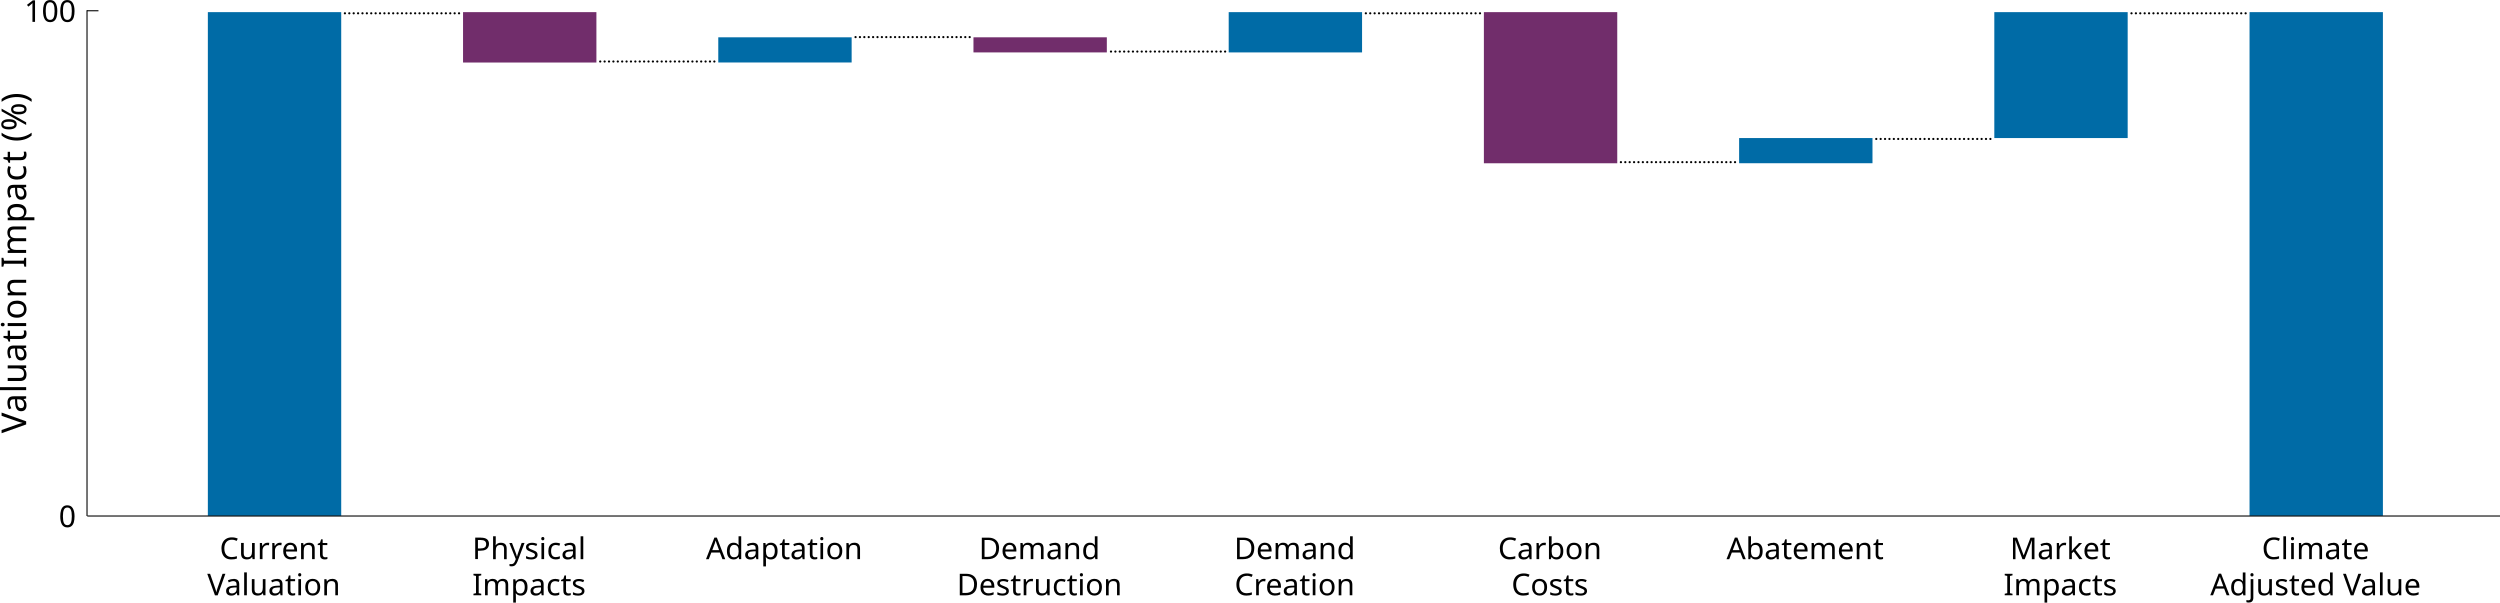 <?xml version="1.0" encoding="UTF-8"?>
<svg xmlns="http://www.w3.org/2000/svg" version="1.1" viewBox="0 0 580.94 140.02">
  <!-- Generator: Adobe Illustrator 29.5.1, SVG Export Plug-In . SVG Version: 2.1.0 Build 141)  -->
  <defs>
    <style>
      .st0, .st1, .st2 {
        fill: none;
      }

      .st3 {
        fill: #712d6b;
      }

      .st1 {
        stroke-width: .25px;
      }

      .st1, .st2 {
        stroke: #000;
        stroke-miterlimit: 10;
      }

      .st2 {
        stroke-dasharray: .02 1;
        stroke-linecap: round;
        stroke-width: .5px;
      }

      .st4 {
        fill: #006ba6;
      }
    </style>
  </defs>
  <g id="CHART_BOTTOM">
    <g>
      <g>
        <rect class="st0" x="107.6" y="14.53" width="30.99" height="105.35"/>
        <rect class="st0" x="166.91" y="14.53" width="30.99" height="105.35"/>
        <rect class="st0" x="226.21" y="12.18" width="30.99" height="107.69"/>
        <rect class="st0" x="285.52" y="12.18" width="30.99" height="107.69"/>
        <rect class="st0" x="344.82" y="37.94" width="30.99" height="81.94"/>
        <rect class="st0" x="404.13" y="37.94" width="30.99" height="81.94"/>
        <rect class="st0" x="463.43" y="32.08" width="30.99" height="87.79"/>
      </g>
      <g>
        <rect class="st4" x="48.3" y="2.82" width="30.99" height="117.06"/>
        <rect class="st4" x="166.91" y="8.67" width="30.99" height="5.85"/>
        <rect class="st4" x="285.52" y="2.82" width="30.99" height="9.36"/>
        <rect class="st4" x="404.13" y="32.08" width="30.99" height="5.85"/>
        <rect class="st4" x="463.43" y="2.82" width="30.99" height="29.26"/>
        <rect class="st4" x="522.74" y="2.82" width="30.99" height="117.06"/>
      </g>
      <g>
        <rect class="st3" x="107.6" y="2.82" width="30.99" height="11.71"/>
        <rect class="st3" x="226.21" y="8.67" width="30.99" height="3.51"/>
        <rect class="st3" x="344.82" y="2.82" width="30.99" height="35.12"/>
      </g>
    </g>
  </g>
  <g id="Text">
    <g>
      <path d="M.37,95.87l5.71,2.04v.72l-5.71,2.04v-.75l3.66-1.29c.23-.09.46-.16.66-.21s.4-.11.59-.15c-.19-.04-.38-.09-.59-.14s-.43-.13-.67-.22l-3.65-1.28v-.76Z"/>
      <path d="M1.72,93.63c0-.52.11-.91.34-1.16.23-.25.59-.38,1.1-.38h2.92v.51l-.61.14v.03c.23.19.41.38.52.59s.17.49.17.85c0,.39-.1.71-.31.97s-.53.38-.96.38-.76-.17-.99-.5c-.23-.34-.36-.85-.38-1.55l-.02-.73h-.26c-.36,0-.61.08-.74.23s-.21.37-.21.66c0,.22.03.44.1.64.07.2.14.39.23.57l-.53.22c-.1-.19-.19-.41-.26-.66s-.11-.52-.11-.8ZM3.98,92.79l.02.63c.02.53.11.9.26,1.11.15.21.36.31.63.31.24,0,.42-.07.53-.22.11-.15.17-.33.17-.56,0-.36-.1-.66-.3-.9-.2-.24-.51-.36-.92-.36h-.38Z"/>
      <path d="M6.08,89.96v.7H0v-.7h6.08Z"/>
      <path d="M1.79,84.91h4.29v.58l-.57.1v.03c.22.14.39.33.49.58.1.25.16.51.16.78,0,.52-.12.91-.37,1.17s-.64.39-1.19.39H1.79v-.71h2.76c.68,0,1.02-.32,1.02-.95,0-.47-.13-.8-.4-.99-.27-.18-.65-.28-1.15-.28H1.79v-.7Z"/>
      <path d="M1.72,81.83c0-.52.11-.91.34-1.16.23-.25.59-.38,1.1-.38h2.92v.51l-.61.14v.03c.23.19.41.38.52.59s.17.49.17.85c0,.39-.1.71-.31.97s-.53.38-.96.38-.76-.17-.99-.5c-.23-.34-.36-.85-.38-1.55l-.02-.73h-.26c-.36,0-.61.08-.74.23s-.21.37-.21.66c0,.22.03.44.1.64.07.2.14.39.23.57l-.53.22c-.1-.19-.19-.41-.26-.66s-.11-.52-.11-.8ZM3.98,80.99l.02.63c.02.53.11.9.26,1.11.15.21.36.31.63.31.24,0,.42-.07.53-.22.11-.15.17-.33.17-.56,0-.36-.1-.66-.3-.9-.2-.24-.51-.36-.92-.36h-.38Z"/>
      <path d="M5.58,77.39c0-.11,0-.22-.02-.33-.02-.11-.04-.2-.06-.27h.54c.04.07.07.18.09.32.02.14.04.27.04.4,0,.22-.04.43-.12.62-.08.19-.21.34-.4.46-.19.12-.46.18-.81.18h-2.5v.61h-.34l-.28-.62-.91-.28v-.42h.98v-1.24h.54v1.24h2.48c.26,0,.46-.06.58-.19s.19-.29.19-.48Z"/>
      <path d="M.18,75.41c0-.11.04-.2.11-.28.07-.08.19-.12.34-.12s.27.04.34.12c.07.08.11.18.11.28,0,.12-.04.22-.11.3-.07.08-.19.12-.34.12s-.27-.04-.34-.12c-.07-.08-.11-.18-.11-.3ZM1.79,75.07h4.29v.7H1.79v-.7Z"/>
      <path d="M3.93,69.86c.71,0,1.26.18,1.65.54.39.36.58.85.58,1.46,0,.38-.09.72-.26,1.01s-.43.53-.76.7c-.33.17-.74.26-1.21.26-.71,0-1.26-.18-1.64-.53-.38-.35-.58-.84-.58-1.46,0-.38.09-.73.26-1.02.17-.3.42-.53.75-.7.33-.17.73-.25,1.2-.25ZM3.93,73.1c.51,0,.91-.1,1.2-.3.3-.2.44-.52.44-.96s-.15-.75-.44-.95c-.3-.2-.7-.3-1.2-.3s-.9.1-1.19.3-.43.52-.43.96.14.75.43.95.69.3,1.19.3Z"/>
      <path d="M1.71,66.57c0-.51.13-.9.38-1.16.25-.26.65-.39,1.2-.39h2.79v.7h-2.74c-.69,0-1.03.32-1.03.96,0,.48.13.8.4.98.27.18.65.27,1.15.27h2.22v.7H1.79v-.57l.58-.1v-.04c-.22-.14-.39-.33-.5-.58-.11-.25-.16-.5-.16-.78Z"/>
      <path d="M6.08,59.9v2.06h-.42l-.15-.67H.94l-.16.67h-.42v-2.06h.42l.16.67h4.57l.15-.67h.42Z"/>
      <path d="M1.71,54.07c0-.49.13-.85.38-1.09.25-.24.65-.36,1.2-.36h2.79v.7h-2.76c-.68,0-1.02.29-1.02.87,0,.42.12.71.36.89.24.18.59.27,1.05.27h2.37v.7h-2.76c-.68,0-1.02.29-1.02.88,0,.43.13.73.4.9.27.17.65.25,1.15.25h2.22v.7H1.79v-.57l.58-.1v-.04c-.22-.13-.39-.31-.5-.54-.11-.23-.16-.47-.16-.72,0-.67.24-1.11.72-1.31v-.04c-.25-.14-.43-.34-.54-.58-.12-.25-.18-.51-.18-.79Z"/>
      <path d="M1.71,49.15c0-.53.18-.95.55-1.28.37-.32.92-.48,1.66-.48s1.29.16,1.66.48c.38.32.57.75.57,1.28,0,.33-.06.6-.18.82-.12.22-.27.39-.44.51v.05c.09,0,.21-.01.34-.03.14-.01.26-.02.36-.02h1.76v.7H1.79v-.58l.58-.1v-.03c-.19-.13-.34-.3-.47-.5s-.19-.48-.19-.83ZM2.3,49.28c0,.44.12.75.37.93.25.18.62.27,1.12.28h.14c.53,0,.93-.09,1.22-.26s.43-.49.43-.96c0-.26-.07-.47-.21-.64-.14-.17-.34-.3-.59-.38s-.54-.12-.86-.12c-.49,0-.88.09-1.18.28-.29.19-.44.48-.44.88Z"/>
      <path d="M1.72,44.49c0-.52.11-.91.34-1.16.23-.25.59-.38,1.1-.38h2.92v.51l-.61.14v.03c.23.19.41.38.52.59s.17.49.17.85c0,.39-.1.71-.31.97s-.53.38-.96.38-.76-.17-.99-.5c-.23-.34-.36-.85-.38-1.55l-.02-.73h-.26c-.36,0-.61.08-.74.23s-.21.37-.21.66c0,.22.03.44.1.64.07.2.14.39.23.57l-.53.22c-.1-.19-.19-.41-.26-.66s-.11-.52-.11-.8ZM3.98,43.65l.02.63c.02.53.11.9.26,1.11.15.21.36.31.63.31.24,0,.42-.07.53-.22.11-.15.17-.33.17-.56,0-.36-.1-.66-.3-.9-.2-.24-.51-.36-.92-.36h-.38Z"/>
      <path d="M6.16,39.77c0,.38-.08.72-.23,1.02-.16.29-.39.52-.72.69-.33.17-.74.25-1.25.25s-.96-.09-1.29-.26c-.33-.17-.57-.41-.73-.72s-.23-.65-.23-1.03c0-.21.02-.42.07-.63.05-.21.1-.37.16-.5l.58.22c-.05.13-.09.28-.14.45-.04.17-.06.33-.06.48,0,.84.54,1.26,1.62,1.26.52,0,.91-.1,1.19-.31.27-.21.41-.51.41-.92,0-.23-.02-.43-.07-.62-.05-.18-.11-.35-.18-.5h.62c.07.14.13.3.17.48s.06.38.06.63Z"/>
      <path d="M5.58,35.84c0-.11,0-.22-.02-.33-.02-.11-.04-.2-.06-.27h.54c.04.07.07.18.09.32.02.14.04.27.04.4,0,.22-.04.43-.12.62-.08.19-.21.34-.4.46-.19.12-.46.18-.81.18h-2.5v.61h-.34l-.28-.62-.91-.28v-.42h.98v-1.24h.54v1.24h2.48c.26,0,.46-.06.58-.19s.19-.29.19-.48Z"/>
      <path d="M3.89,32.66c-.65,0-1.28-.09-1.88-.28-.6-.19-1.15-.49-1.64-.89v-.66c.5.37,1.05.65,1.66.84s1.22.28,1.86.28,1.23-.09,1.82-.28,1.14-.47,1.64-.84v.66c-.47.41-1,.7-1.6.89s-1.21.28-1.86.28Z"/>
      <path d="M.29,28.9c0-.39.16-.69.47-.89.31-.21.75-.31,1.32-.31s1.01.1,1.32.29c.32.19.48.5.48.91,0,.38-.16.67-.48.87-.32.2-.76.3-1.32.3s-1-.09-1.32-.28c-.31-.19-.47-.48-.47-.89ZM.37,25.25l5.71,3.17v.62L.37,25.86v-.62ZM.78,28.9c0,.2.11.35.32.44.22.09.54.14.96.14s.75-.05.97-.14c.22-.09.33-.24.33-.44,0-.41-.43-.62-1.3-.62s-1.29.21-1.29.62ZM2.58,25.41c0-.39.16-.69.47-.89.31-.21.75-.31,1.32-.31s1.01.1,1.32.29.48.5.48.91c0,.38-.16.67-.48.87s-.76.3-1.32.3-1-.09-1.32-.28c-.31-.19-.47-.48-.47-.89ZM3.08,25.41c0,.2.11.35.32.44s.53.14.96.14.76-.05.97-.14.32-.24.32-.44c0-.41-.43-.62-1.3-.62s-1.28.21-1.28.62Z"/>
      <path d="M3.89,21.84c.65,0,1.26.09,1.86.28s1.13.49,1.6.89v.66c-.5-.37-1.05-.65-1.64-.84s-1.2-.28-1.82-.28-1.25.09-1.86.28-1.15.47-1.66.84v-.66c.49-.41,1.03-.7,1.64-.89.61-.19,1.23-.28,1.88-.28Z"/>
    </g>
    <g>
      <g>
        <path d="M17.32,119.98c0,.54-.06,1-.17,1.39-.11.38-.29.68-.54.88-.25.21-.57.31-.96.31-.56,0-.98-.23-1.25-.68-.27-.46-.4-1.09-.4-1.89,0-.54.06-1,.17-1.39.11-.38.29-.68.53-.88.24-.2.56-.3.96-.3.56,0,.98.23,1.25.68s.41,1.08.41,1.89ZM14.62,119.98c0,.69.08,1.2.23,1.54.16.34.42.51.8.51s.64-.17.8-.51.24-.85.24-1.54-.08-1.19-.24-1.53c-.16-.34-.43-.51-.8-.51s-.65.17-.8.51c-.16.34-.23.85-.23,1.53Z"/>
        <g>
          <path d="M8.14,5.08h-.6V1.58c0-.2,0-.36,0-.48,0-.12.01-.25.02-.38-.07.07-.14.14-.21.19-.06.05-.14.12-.23.2l-.53.43-.32-.41L7.63.08h.51v5Z"/>
          <path d="M13.32,2.57c0,.54-.06,1-.17,1.39-.11.38-.29.68-.54.88-.25.21-.57.31-.96.31-.56,0-.98-.23-1.25-.68-.27-.46-.4-1.09-.4-1.89,0-.54.06-1,.17-1.39.11-.38.29-.68.53-.88.24-.2.56-.3.96-.3.56,0,.98.23,1.25.68s.41,1.08.41,1.89ZM10.62,2.57c0,.69.08,1.2.23,1.54.16.34.42.51.8.51s.64-.17.8-.51.24-.85.24-1.54-.08-1.19-.24-1.53c-.16-.34-.43-.51-.8-.51s-.65.17-.8.51c-.16.34-.23.85-.23,1.53Z"/>
          <path d="M17.32,2.57c0,.54-.06,1-.17,1.39-.11.38-.29.68-.54.88-.25.21-.57.31-.96.31-.56,0-.98-.23-1.25-.68-.27-.46-.4-1.09-.4-1.89,0-.54.06-1,.17-1.39.11-.38.29-.68.53-.88.24-.2.56-.3.96-.3.56,0,.98.23,1.25.68s.41,1.08.41,1.89ZM14.62,2.57c0,.69.08,1.2.23,1.54.16.34.42.51.8.51s.64-.17.8-.51.24-.85.24-1.54-.08-1.19-.24-1.53c-.16-.34-.43-.51-.8-.51s-.65.17-.8.51c-.16.34-.23.85-.23,1.53Z"/>
        </g>
      </g>
      <line class="st1" x1="20.22" y1="2.5" x2="22.88" y2="2.5"/>
    </g>
    <line class="st1" x1="20.22" y1="119.91" x2="20.22" y2="2.37"/>
    <line class="st1" x1="20.28" y1="119.91" x2="580.94" y2="119.91"/>
    <g>
      <g>
        <path d="M528.41,125.42c-.54,0-.96.18-1.27.54-.31.36-.46.85-.46,1.48s.14,1.11.43,1.47c.29.36.72.54,1.29.54.21,0,.42-.02.62-.06.2-.04.39-.08.58-.14v.55c-.19.07-.38.12-.58.15-.2.03-.44.05-.71.05-.51,0-.93-.1-1.27-.31s-.6-.51-.77-.9c-.17-.39-.26-.84-.26-1.36s.09-.95.28-1.33c.18-.38.46-.69.82-.9.36-.22.8-.33,1.31-.33s.99.1,1.38.29l-.25.53c-.15-.07-.33-.13-.51-.19-.19-.06-.4-.08-.62-.08Z"/>
        <path d="M531.22,129.94h-.62v-5.32h.62v5.32Z"/>
        <path d="M532.73,124.78c.09,0,.18.03.25.09.07.06.11.16.11.3s-.04.23-.11.3c-.07.06-.16.09-.25.09-.1,0-.19-.03-.26-.09-.07-.06-.11-.16-.11-.3s.04-.23.11-.3c.07-.06.16-.09.26-.09ZM533.03,126.18v3.75h-.62v-3.75h.62Z"/>
        <path d="M538.33,126.11c.42,0,.74.11.95.33s.31.57.31,1.05v2.44h-.61v-2.42c0-.59-.25-.89-.76-.89-.36,0-.62.11-.78.32s-.23.52-.23.92v2.07h-.61v-2.42c0-.59-.26-.89-.77-.89-.38,0-.64.12-.78.35s-.22.57-.22,1.01v1.95h-.62v-3.75h.5l.09.51h.04c.12-.2.27-.34.47-.44s.41-.14.63-.14c.59,0,.97.21,1.15.63h.04c.13-.21.3-.37.51-.48.21-.1.45-.15.69-.15Z"/>
        <path d="M542.18,126.12c.46,0,.8.1,1.02.3.22.2.33.52.33.96v2.56h-.45l-.12-.53h-.03c-.16.21-.34.36-.52.46s-.43.15-.74.15c-.34,0-.62-.09-.85-.27-.22-.18-.34-.46-.34-.84s.15-.66.44-.87c.29-.2.75-.31,1.36-.33l.64-.02v-.22c0-.31-.07-.53-.2-.65-.13-.12-.33-.18-.57-.18-.2,0-.38.03-.56.09s-.34.12-.5.2l-.19-.46c.16-.09.36-.17.58-.23.22-.06.46-.09.7-.09ZM542.92,128.1l-.55.02c-.47.02-.79.09-.97.22-.18.13-.27.31-.27.55,0,.21.06.36.19.46.13.1.29.15.49.15.31,0,.58-.09.79-.26.21-.17.32-.44.32-.81v-.34Z"/>
        <path d="M545.94,129.5c.09,0,.19,0,.29-.02.1-.01.18-.03.24-.06v.47c-.07.03-.16.06-.28.08-.12.02-.24.03-.35.03-.2,0-.38-.03-.54-.1-.17-.07-.3-.18-.4-.35-.1-.17-.15-.4-.15-.71v-2.18h-.53v-.29l.54-.25.25-.8h.36v.86h1.08v.48h-1.08v2.17c0,.23.05.4.17.51.11.11.25.16.42.16Z"/>
        <path d="M548.67,126.11c.32,0,.59.07.83.21s.41.34.54.59c.12.25.19.55.19.89v.37h-2.57c0,.42.12.75.33.97.21.22.5.33.87.33.24,0,.45-.02.63-.07.18-.04.37-.11.57-.19v.54c-.19.08-.38.15-.57.19-.19.04-.41.06-.67.06-.36,0-.67-.07-.95-.22s-.48-.36-.63-.64c-.15-.29-.23-.64-.23-1.06s.07-.76.21-1.06.33-.52.58-.68c.25-.16.54-.24.87-.24ZM548.66,126.62c-.29,0-.53.09-.7.28-.17.19-.27.45-.3.79h1.91c0-.32-.08-.58-.22-.77s-.37-.3-.69-.3Z"/>
        <path d="M517.43,138.33l-.6-1.55h-1.98l-.6,1.55h-.64l1.95-5.02h.57l1.95,5.02h-.65ZM516.64,136.23l-.56-1.51s-.04-.1-.07-.2c-.03-.1-.06-.2-.09-.3-.03-.11-.06-.19-.07-.24-.04.15-.08.29-.12.42s-.07.25-.1.33l-.57,1.51h1.58Z"/>
        <path d="M520.01,138.41c-.47,0-.84-.16-1.12-.49-.28-.32-.42-.81-.42-1.45s.14-1.13.42-1.46.66-.49,1.12-.49c.29,0,.53.05.71.16.18.11.33.24.45.39h.04c0-.06-.02-.15-.03-.27,0-.12-.01-.21-.01-.28v-1.5h.62v5.32h-.5l-.09-.5h-.03c-.11.16-.26.29-.45.41-.19.11-.43.17-.72.17ZM520.11,137.89c.4,0,.67-.11.84-.33.16-.22.24-.54.24-.98v-.11c0-.47-.08-.83-.23-1.08-.15-.25-.44-.37-.85-.37-.33,0-.58.13-.75.4s-.25.62-.25,1.06.08.8.25,1.04.42.37.75.37Z"/>
        <path d="M522.55,140.02c-.12,0-.23,0-.32-.03-.09-.02-.16-.04-.22-.06v-.5c.07.02.14.04.22.05s.16.02.25.02c.15,0,.27-.04.37-.12.1-.08.15-.24.15-.47v-4.33h.62v4.31c0,.35-.08.62-.25.82s-.44.3-.8.3ZM522.94,133.57c0-.14.04-.23.11-.3.07-.06.16-.09.26-.09.09,0,.18.03.25.09.07.06.11.16.11.3s-.04.23-.11.3c-.07.06-.16.09-.25.09-.1,0-.19-.03-.26-.09-.07-.06-.11-.16-.11-.3Z"/>
        <path d="M527.93,134.58v3.75h-.5l-.09-.5h-.03c-.12.2-.29.34-.5.43-.21.09-.44.14-.69.14-.45,0-.79-.11-1.02-.33-.23-.22-.34-.56-.34-1.04v-2.46h.62v2.42c0,.6.28.9.83.9.42,0,.7-.12.86-.35.16-.23.24-.57.24-1.01v-1.95h.62Z"/>
        <path d="M531.56,137.3c0,.36-.14.64-.41.83s-.63.28-1.09.28c-.26,0-.49-.02-.68-.06-.19-.04-.36-.1-.5-.17v-.56c.15.07.33.14.54.21.21.06.43.09.65.09.31,0,.54-.05.68-.15.14-.1.21-.23.21-.4,0-.09-.03-.18-.08-.25-.05-.08-.14-.15-.28-.22-.13-.07-.32-.16-.57-.25-.24-.09-.45-.19-.62-.28-.17-.09-.31-.21-.4-.34-.09-.13-.14-.3-.14-.5,0-.32.13-.56.39-.73.26-.17.6-.26,1.02-.26.23,0,.44.02.64.07s.38.11.56.18l-.21.49c-.16-.07-.32-.12-.5-.17-.17-.05-.35-.07-.53-.07-.25,0-.44.04-.58.12-.13.08-.2.19-.2.33,0,.11.03.2.09.27s.16.14.3.21c.14.07.33.15.57.24s.44.18.61.27c.17.09.3.21.39.34.09.13.13.3.13.5Z"/>
        <path d="M533.72,137.9c.09,0,.19,0,.29-.02.1-.01.18-.03.24-.06v.47c-.07.03-.16.06-.28.08-.12.02-.24.03-.35.03-.2,0-.38-.03-.54-.1-.17-.07-.3-.19-.4-.35s-.15-.4-.15-.71v-2.18h-.53v-.29l.54-.25.25-.8h.36v.86h1.08v.48h-1.08v2.17c0,.23.05.4.17.51.11.11.25.17.42.17Z"/>
        <path d="M536.45,134.51c.32,0,.59.07.83.21.23.14.41.34.54.59.12.25.19.55.19.89v.37h-2.57c0,.42.12.75.33.97.21.22.5.33.87.33.24,0,.45-.02.63-.07.18-.04.37-.11.57-.19v.54c-.19.08-.38.15-.57.19-.19.04-.41.06-.67.06-.36,0-.67-.07-.95-.22s-.48-.36-.63-.64c-.15-.28-.23-.64-.23-1.06s.07-.76.21-1.06c.14-.29.33-.52.58-.68.25-.16.54-.24.87-.24ZM536.44,135.02c-.29,0-.53.09-.7.28-.17.19-.27.45-.3.79h1.91c0-.32-.08-.58-.22-.77s-.37-.3-.69-.3Z"/>
        <path d="M540.28,138.41c-.47,0-.84-.16-1.12-.49-.28-.32-.42-.81-.42-1.45s.14-1.13.42-1.46.66-.49,1.12-.49c.29,0,.53.05.71.16.18.11.33.24.45.39h.04c0-.06-.02-.15-.03-.27,0-.12-.01-.21-.01-.28v-1.5h.62v5.32h-.5l-.09-.5h-.03c-.11.16-.26.29-.45.41-.19.11-.43.17-.72.17ZM540.37,137.89c.4,0,.67-.11.84-.33.16-.22.24-.54.24-.98v-.11c0-.47-.08-.83-.23-1.08-.15-.25-.44-.37-.85-.37-.33,0-.58.13-.75.4s-.25.62-.25,1.06.08.8.25,1.04.42.37.75.37Z"/>
        <path d="M548.68,133.34l-1.79,5h-.63l-1.79-5h.66l1.13,3.21c.07.21.14.4.19.58s.09.35.13.51c.03-.16.08-.34.13-.52.05-.18.11-.38.19-.59l1.12-3.19h.67Z"/>
        <path d="M550.55,134.52c.46,0,.8.1,1.02.3.22.2.33.52.33.96v2.55h-.45l-.12-.53h-.03c-.16.21-.34.36-.52.46-.18.1-.43.15-.74.15-.34,0-.62-.09-.85-.27-.22-.18-.34-.46-.34-.84s.15-.66.44-.86.75-.31,1.36-.33l.64-.02v-.22c0-.31-.07-.53-.2-.65-.13-.12-.33-.18-.57-.18-.2,0-.38.03-.56.09-.18.06-.34.12-.5.2l-.19-.46c.16-.09.36-.16.58-.23.22-.06.46-.09.7-.09ZM551.29,136.5l-.55.02c-.47.02-.79.09-.97.22s-.27.32-.27.55c0,.21.06.36.19.46.13.1.29.15.49.15.31,0,.58-.09.79-.26.21-.17.32-.44.32-.81v-.34Z"/>
        <path d="M553.67,138.33h-.62v-5.32h.62v5.32Z"/>
        <path d="M558,134.58v3.75h-.5l-.09-.5h-.03c-.12.2-.29.34-.5.43-.21.09-.44.14-.69.14-.45,0-.79-.11-1.02-.33-.23-.22-.34-.56-.34-1.04v-2.46h.62v2.42c0,.6.28.9.83.9.42,0,.7-.12.86-.35.16-.23.24-.57.24-1.01v-1.95h.62Z"/>
        <path d="M560.64,134.51c.32,0,.59.07.83.21.23.14.41.34.54.59.12.25.19.55.19.89v.37h-2.57c0,.42.12.75.33.97.21.22.5.33.87.33.24,0,.45-.02.63-.07.18-.04.37-.11.57-.19v.54c-.19.08-.38.15-.57.19-.19.04-.41.06-.67.06-.36,0-.67-.07-.95-.22s-.48-.36-.63-.64c-.15-.28-.23-.64-.23-1.06s.07-.76.21-1.06c.14-.29.33-.52.58-.68.25-.16.54-.24.87-.24ZM560.63,135.02c-.29,0-.53.09-.7.28-.17.19-.27.45-.3.79h1.91c0-.32-.08-.58-.22-.77s-.37-.3-.69-.3Z"/>
      </g>
      <g>
        <path d="M469.97,129.94l-1.64-4.38h-.03c.01.14.03.34.04.58,0,.25.01.5.01.77v3.03h-.58v-5h.93l1.54,4.09h.03l1.57-4.09h.92v5h-.62v-3.07c0-.24,0-.48.02-.72.01-.24.02-.43.03-.58h-.03l-1.67,4.38h-.52Z"/>
        <path d="M475.45,126.12c.46,0,.8.1,1.02.3.22.2.33.52.33.96v2.56h-.45l-.12-.53h-.03c-.16.21-.34.36-.52.46s-.43.15-.74.15c-.34,0-.62-.09-.85-.27-.22-.18-.34-.46-.34-.84s.15-.66.44-.87c.29-.2.75-.31,1.36-.33l.64-.02v-.22c0-.31-.07-.53-.2-.65-.13-.12-.33-.18-.57-.18-.2,0-.38.03-.56.09s-.34.12-.5.2l-.19-.46c.16-.09.36-.17.58-.23.22-.06.46-.09.7-.09ZM476.18,128.1l-.55.02c-.47.02-.79.09-.97.22-.18.13-.27.31-.27.55,0,.21.06.36.19.46.13.1.29.15.49.15.31,0,.58-.09.79-.26.21-.17.32-.44.32-.81v-.34Z"/>
        <path d="M479.7,126.11c.07,0,.14,0,.22.01.08,0,.15.02.22.03l-.08.57c-.06-.01-.13-.03-.2-.04-.07,0-.14-.01-.2-.01-.19,0-.37.05-.54.16-.17.1-.3.25-.4.44-.1.19-.15.41-.15.66v2h-.62v-3.75h.5l.07.69h.03c.12-.21.27-.38.46-.53.19-.15.42-.22.68-.22Z"/>
        <path d="M481.45,124.62v2.78c0,.07,0,.17-.01.29s-.01.23-.02.31h.03s.07-.09.13-.16c.06-.07.11-.14.17-.21.06-.07.11-.13.15-.18l1.2-1.27h.72l-1.52,1.6,1.62,2.15h-.74l-1.3-1.75-.43.37v1.38h-.61v-5.32h.61Z"/>
        <path d="M486.03,126.11c.32,0,.59.07.83.21s.41.34.54.59c.12.25.19.55.19.89v.37h-2.57c0,.42.12.75.33.97.21.22.5.33.87.33.24,0,.45-.02.63-.07.18-.04.37-.11.57-.19v.54c-.19.08-.38.15-.57.19-.19.04-.41.06-.67.06-.36,0-.67-.07-.95-.22s-.48-.36-.63-.64c-.15-.29-.23-.64-.23-1.06s.07-.76.21-1.06.33-.52.58-.68c.25-.16.54-.24.87-.24ZM486.03,126.62c-.29,0-.53.09-.7.28-.17.19-.27.45-.3.79h1.91c0-.32-.08-.58-.22-.77s-.37-.3-.69-.3Z"/>
        <path d="M489.78,129.5c.09,0,.19,0,.29-.02.1-.01.18-.03.24-.06v.47c-.07.03-.16.06-.28.08-.12.02-.24.03-.35.03-.2,0-.38-.03-.54-.1-.17-.07-.3-.18-.4-.35-.1-.17-.15-.4-.15-.71v-2.18h-.53v-.29l.54-.25.25-.8h.36v.86h1.08v.48h-1.08v2.17c0,.23.05.4.17.51.11.11.25.16.42.16Z"/>
        <path d="M467.66,138.33h-1.81v-.36l.59-.13v-4l-.59-.14v-.36h1.81v.36l-.59.14v4l.59.13v.36Z"/>
        <path d="M472.66,134.51c.42,0,.74.11.95.33.21.22.31.57.31,1.05v2.44h-.61v-2.42c0-.59-.25-.89-.76-.89-.36,0-.62.1-.78.32-.16.21-.23.52-.23.92v2.07h-.61v-2.42c0-.59-.26-.89-.77-.89-.38,0-.64.12-.78.35s-.22.57-.22,1.01v1.95h-.62v-3.75h.5l.09.51h.04c.12-.2.27-.34.47-.44.2-.09.41-.14.63-.14.59,0,.97.21,1.15.63h.04c.13-.21.3-.37.51-.48.21-.1.45-.15.69-.15Z"/>
        <path d="M476.88,134.51c.46,0,.83.16,1.12.48s.42.81.42,1.46-.14,1.12-.42,1.46-.66.5-1.12.5c-.29,0-.53-.05-.72-.16-.19-.11-.34-.24-.44-.38h-.04c0,.08.01.18.02.3s.02.23.02.32v1.54h-.62v-5.43h.5l.08.51h.03c.11-.16.26-.3.44-.41.18-.11.42-.17.73-.17ZM476.76,135.03c-.38,0-.65.11-.81.32-.16.21-.24.54-.25.98v.12c0,.46.08.82.23,1.07.15.25.43.38.84.38.22,0,.41-.06.56-.19.15-.12.26-.29.33-.51s.11-.47.11-.75c0-.43-.08-.77-.25-1.03-.17-.26-.42-.38-.77-.38Z"/>
        <path d="M480.82,134.52c.46,0,.8.1,1.02.3.22.2.33.52.33.96v2.55h-.45l-.12-.53h-.03c-.16.21-.34.36-.52.46-.18.1-.43.15-.74.15-.34,0-.62-.09-.85-.27-.22-.18-.34-.46-.34-.84s.15-.66.44-.86.75-.31,1.36-.33l.64-.02v-.22c0-.31-.07-.53-.2-.65-.13-.12-.33-.18-.57-.18-.2,0-.38.03-.56.09-.18.06-.34.12-.5.2l-.19-.46c.16-.09.36-.16.58-.23.22-.06.46-.09.7-.09ZM481.55,136.5l-.55.02c-.47.02-.79.09-.97.22s-.27.32-.27.55c0,.21.06.36.19.46.13.1.29.15.49.15.31,0,.58-.09.79-.26.21-.17.32-.44.32-.81v-.34Z"/>
        <path d="M484.83,138.41c-.34,0-.63-.07-.89-.2-.26-.13-.46-.35-.61-.63-.15-.28-.22-.65-.22-1.09s.08-.84.23-1.13c.15-.29.36-.5.63-.64.27-.13.57-.2.9-.2.19,0,.37.02.55.06.18.04.33.09.44.14l-.19.51c-.11-.04-.24-.08-.39-.12s-.29-.06-.42-.06c-.74,0-1.11.47-1.11,1.42,0,.45.09.8.27,1.04s.45.36.8.36c.2,0,.38-.02.54-.06.16-.04.3-.09.43-.15v.55c-.13.07-.27.12-.42.15s-.33.05-.55.05Z"/>
        <path d="M487.94,137.9c.09,0,.19,0,.29-.02.1-.01.18-.03.24-.06v.47c-.07.03-.16.06-.28.08-.12.02-.24.03-.35.03-.2,0-.38-.03-.54-.1-.17-.07-.3-.19-.4-.35s-.15-.4-.15-.71v-2.18h-.53v-.29l.54-.25.25-.8h.36v.86h1.08v.48h-1.08v2.17c0,.23.05.4.17.51.11.11.25.17.42.17Z"/>
        <path d="M491.65,137.3c0,.36-.14.64-.41.83s-.63.28-1.09.28c-.26,0-.49-.02-.68-.06-.19-.04-.36-.1-.5-.17v-.56c.15.07.33.14.54.21.21.06.43.09.65.09.31,0,.54-.05.68-.15.14-.1.21-.23.21-.4,0-.09-.03-.18-.08-.25-.05-.08-.14-.15-.28-.22-.13-.07-.32-.16-.57-.25-.24-.09-.45-.19-.62-.28-.17-.09-.31-.21-.4-.34-.09-.13-.14-.3-.14-.5,0-.32.13-.56.39-.73.26-.17.6-.26,1.02-.26.23,0,.44.02.64.07s.38.11.56.18l-.21.49c-.16-.07-.32-.12-.5-.17-.17-.05-.35-.07-.53-.07-.25,0-.44.04-.58.12-.13.08-.2.19-.2.33,0,.11.03.2.09.27s.16.14.3.21c.14.07.33.15.57.24s.44.18.61.27c.17.09.3.21.39.34.09.13.13.3.13.5Z"/>
      </g>
      <g>
        <path d="M405.02,129.94l-.6-1.55h-1.98l-.6,1.55h-.64l1.95-5.02h.57l1.95,5.02h-.65ZM404.23,127.83l-.56-1.51s-.04-.11-.07-.2c-.03-.1-.06-.2-.09-.3-.03-.1-.06-.19-.07-.24-.04.14-.08.29-.12.42s-.07.25-.1.33l-.57,1.51h1.58Z"/>
        <path d="M406.89,124.62v1.29c0,.16,0,.31-.01.44s-.01.25-.02.33h.04c.11-.16.25-.29.44-.4.19-.11.43-.16.72-.16.47,0,.84.16,1.12.49.28.33.42.81.42,1.45s-.14,1.13-.43,1.46c-.29.33-.66.49-1.12.49-.29,0-.53-.05-.72-.16-.19-.11-.33-.24-.44-.39h-.05l-.13.48h-.44v-5.32h.62ZM407.94,126.63c-.4,0-.68.12-.83.34s-.23.58-.23,1.06v.03c0,.46.08.82.23,1.06s.43.37.84.37c.34,0,.59-.12.75-.37.17-.25.25-.6.25-1.07,0-.95-.34-1.42-1.02-1.42Z"/>
        <path d="M412,126.12c.46,0,.8.1,1.02.3.22.2.33.52.33.96v2.56h-.45l-.12-.53h-.03c-.16.21-.34.36-.52.46s-.43.15-.74.15c-.34,0-.62-.09-.85-.27-.22-.18-.34-.46-.34-.84s.15-.66.44-.87c.29-.2.75-.31,1.36-.33l.64-.02v-.22c0-.31-.07-.53-.2-.65-.13-.12-.33-.18-.57-.18-.2,0-.38.03-.56.09s-.34.12-.5.2l-.19-.46c.16-.09.36-.17.58-.23.22-.06.46-.09.7-.09ZM412.73,128.1l-.55.02c-.47.02-.79.09-.97.22-.18.13-.27.31-.27.55,0,.21.06.36.19.46.13.1.29.15.49.15.31,0,.58-.09.79-.26.21-.17.32-.44.32-.81v-.34Z"/>
        <path d="M415.76,129.5c.09,0,.19,0,.29-.02.1-.01.18-.03.24-.06v.47c-.07.03-.16.06-.28.08-.12.02-.24.03-.35.03-.2,0-.38-.03-.54-.1-.17-.07-.3-.18-.4-.35-.1-.17-.15-.4-.15-.71v-2.18h-.53v-.29l.54-.25.25-.8h.36v.86h1.08v.48h-1.08v2.17c0,.23.05.4.17.51.11.11.25.16.42.16Z"/>
        <path d="M418.48,126.11c.32,0,.59.07.83.21s.41.34.54.59c.12.25.19.55.19.89v.37h-2.57c0,.42.12.75.33.97.21.22.5.33.87.33.24,0,.45-.02.63-.07.18-.04.37-.11.57-.19v.54c-.19.08-.38.15-.57.19-.19.04-.41.06-.67.06-.36,0-.67-.07-.95-.22s-.48-.36-.63-.64c-.15-.29-.23-.64-.23-1.06s.07-.76.21-1.06.33-.52.58-.68c.25-.16.54-.24.87-.24ZM418.47,126.62c-.29,0-.53.09-.7.28-.17.19-.27.45-.3.79h1.91c0-.32-.08-.58-.22-.77s-.37-.3-.69-.3Z"/>
        <path d="M425.09,126.11c.42,0,.74.11.95.33s.31.57.31,1.05v2.44h-.61v-2.42c0-.59-.25-.89-.76-.89-.36,0-.62.11-.78.32s-.23.52-.23.92v2.07h-.61v-2.42c0-.59-.26-.89-.77-.89-.38,0-.64.12-.78.35s-.22.57-.22,1.01v1.95h-.62v-3.75h.5l.09.51h.04c.12-.2.27-.34.47-.44s.41-.14.63-.14c.59,0,.97.21,1.15.63h.04c.13-.21.3-.37.51-.48.21-.1.45-.15.69-.15Z"/>
        <path d="M428.97,126.11c.32,0,.59.07.83.21s.41.34.54.59c.12.25.19.55.19.89v.37h-2.57c0,.42.12.75.33.97.21.22.5.33.87.33.24,0,.45-.02.63-.07.18-.04.37-.11.57-.19v.54c-.19.08-.38.15-.57.19-.19.04-.41.06-.67.06-.36,0-.67-.07-.95-.22s-.48-.36-.63-.64c-.15-.29-.23-.64-.23-1.06s.07-.76.21-1.06.33-.52.58-.68c.25-.16.54-.24.87-.24ZM428.97,126.62c-.29,0-.53.09-.7.28-.17.19-.27.45-.3.79h1.91c0-.32-.08-.58-.22-.77s-.37-.3-.69-.3Z"/>
        <path d="M433.28,126.11c.45,0,.79.11,1.01.33s.34.57.34,1.05v2.44h-.61v-2.4c0-.6-.28-.9-.84-.9-.42,0-.7.12-.86.35-.16.23-.24.57-.24,1.01v1.95h-.62v-3.75h.5l.09.51h.04c.12-.2.29-.34.5-.44s.44-.14.68-.14Z"/>
        <path d="M437.05,129.5c.09,0,.19,0,.29-.02.1-.01.18-.03.24-.06v.47c-.07.03-.16.06-.28.08-.12.02-.24.03-.35.03-.2,0-.38-.03-.54-.1-.17-.07-.3-.18-.4-.35-.1-.17-.15-.4-.15-.71v-2.18h-.53v-.29l.54-.25.25-.8h.36v.86h1.08v.48h-1.08v2.17c0,.23.05.4.17.51.11.11.25.16.42.16Z"/>
      </g>
      <g>
        <path d="M350.93,125.42c-.54,0-.96.18-1.27.54-.31.36-.46.85-.46,1.48s.14,1.11.43,1.47c.29.36.72.54,1.29.54.21,0,.42-.02.62-.06.2-.04.39-.08.58-.14v.55c-.19.07-.38.12-.58.15-.2.03-.44.05-.71.05-.51,0-.93-.1-1.27-.31s-.6-.51-.77-.9c-.17-.39-.26-.84-.26-1.36s.09-.95.28-1.33c.18-.38.46-.69.82-.9.36-.22.8-.33,1.31-.33s.99.1,1.38.29l-.25.53c-.15-.07-.33-.13-.51-.19-.19-.06-.4-.08-.62-.08Z"/>
        <path d="M354.55,126.12c.46,0,.8.1,1.02.3.22.2.33.52.33.96v2.56h-.45l-.12-.53h-.03c-.16.21-.34.36-.52.46s-.43.15-.74.15c-.34,0-.62-.09-.85-.27-.22-.18-.34-.46-.34-.84s.15-.66.44-.87c.29-.2.75-.31,1.36-.33l.64-.02v-.22c0-.31-.07-.53-.2-.65-.13-.12-.33-.18-.57-.18-.2,0-.38.03-.56.09s-.34.12-.5.2l-.19-.46c.16-.09.36-.17.58-.23.22-.06.46-.09.7-.09ZM355.28,128.1l-.55.02c-.47.02-.79.09-.97.22-.18.13-.27.31-.27.55,0,.21.06.36.19.46.13.1.29.15.49.15.31,0,.58-.09.79-.26.21-.17.32-.44.32-.81v-.34Z"/>
        <path d="M358.8,126.11c.07,0,.14,0,.22.01.08,0,.15.02.22.03l-.08.57c-.06-.01-.13-.03-.2-.04-.07,0-.14-.01-.2-.01-.19,0-.37.05-.54.16-.17.1-.3.25-.4.44-.1.19-.15.41-.15.66v2h-.62v-3.75h.5l.07.69h.03c.12-.21.27-.38.46-.53.19-.15.42-.22.68-.22Z"/>
        <path d="M360.56,124.62v1.29c0,.16,0,.31-.01.44s-.01.25-.02.33h.04c.11-.16.25-.29.44-.4.19-.11.43-.16.72-.16.47,0,.84.16,1.12.49.28.33.42.81.42,1.45s-.14,1.13-.43,1.46c-.29.33-.66.49-1.12.49-.29,0-.53-.05-.72-.16-.19-.11-.33-.24-.44-.39h-.05l-.13.48h-.44v-5.32h.62ZM361.62,126.63c-.4,0-.68.12-.83.34s-.23.58-.23,1.06v.03c0,.46.08.82.23,1.06s.43.37.84.37c.34,0,.59-.12.75-.37.17-.25.25-.6.25-1.07,0-.95-.34-1.42-1.02-1.42Z"/>
        <path d="M367.51,128.05c0,.62-.16,1.1-.47,1.44-.32.34-.74.51-1.28.51-.33,0-.63-.08-.89-.23-.26-.15-.46-.37-.61-.66-.15-.29-.22-.65-.22-1.06,0-.62.16-1.1.47-1.44s.74-.5,1.28-.5c.34,0,.63.08.9.23.26.15.46.37.61.66.15.29.22.64.22,1.05ZM364.68,128.05c0,.44.09.79.26,1.05.18.26.45.39.84.39s.66-.13.83-.39c.18-.26.27-.61.27-1.05s-.09-.79-.27-1.04c-.18-.25-.46-.38-.84-.38s-.66.13-.83.38c-.17.25-.26.6-.26,1.04Z"/>
        <path d="M370.29,126.11c.45,0,.79.11,1.01.33s.34.57.34,1.05v2.44h-.61v-2.4c0-.6-.28-.9-.84-.9-.42,0-.7.12-.86.35-.16.23-.24.57-.24,1.01v1.95h-.62v-3.75h.5l.09.51h.04c.12-.2.29-.34.5-.44s.44-.14.68-.14Z"/>
        <path d="M354.04,133.82c-.54,0-.96.18-1.27.54-.31.36-.46.85-.46,1.48s.14,1.11.43,1.47c.29.36.72.54,1.29.54.21,0,.42-.02.62-.06.2-.04.39-.08.58-.14v.55c-.19.07-.38.12-.58.15-.2.03-.44.05-.71.05-.51,0-.93-.11-1.27-.32s-.6-.51-.77-.9c-.17-.39-.26-.84-.26-1.37s.09-.95.28-1.33c.18-.39.46-.69.82-.9s.8-.33,1.31-.33.99.1,1.38.29l-.25.53c-.15-.07-.33-.13-.51-.19-.19-.06-.4-.08-.62-.08Z"/>
        <path d="M359.5,136.45c0,.62-.16,1.1-.47,1.44-.32.34-.74.51-1.28.51-.33,0-.63-.08-.89-.23s-.46-.37-.61-.67c-.15-.29-.22-.65-.22-1.06,0-.62.16-1.1.47-1.43s.74-.5,1.28-.5c.34,0,.63.08.9.23.26.15.46.37.61.66.15.29.22.64.22,1.05ZM356.66,136.45c0,.44.09.79.26,1.05.18.26.45.39.84.39s.66-.13.83-.39c.18-.26.27-.61.27-1.05s-.09-.79-.27-1.04c-.18-.25-.46-.38-.84-.38s-.66.13-.83.38c-.17.25-.26.6-.26,1.04Z"/>
        <path d="M362.91,137.3c0,.36-.14.64-.41.83s-.63.28-1.09.28c-.26,0-.49-.02-.68-.06-.19-.04-.36-.1-.5-.17v-.56c.15.07.33.14.54.21.21.06.43.09.65.09.31,0,.54-.05.68-.15.14-.1.21-.23.21-.4,0-.09-.03-.18-.08-.25-.05-.08-.14-.15-.28-.22-.13-.07-.32-.16-.57-.25-.24-.09-.45-.19-.62-.28-.17-.09-.31-.21-.4-.34-.09-.13-.14-.3-.14-.5,0-.32.13-.56.39-.73.26-.17.6-.26,1.02-.26.23,0,.44.02.64.07s.38.11.56.18l-.21.49c-.16-.07-.32-.12-.5-.17-.17-.05-.35-.07-.53-.07-.25,0-.44.04-.58.12-.13.08-.2.19-.2.33,0,.11.03.2.09.27s.16.14.3.21c.14.07.33.15.57.24s.44.18.61.27c.17.09.3.21.39.34.09.13.13.3.13.5Z"/>
        <path d="M365.08,137.9c.09,0,.19,0,.29-.02.1-.01.18-.03.24-.06v.47c-.07.03-.16.06-.28.08-.12.02-.24.03-.35.03-.2,0-.38-.03-.54-.1-.17-.07-.3-.19-.4-.35s-.15-.4-.15-.71v-2.18h-.53v-.29l.54-.25.25-.8h.36v.86h1.08v.48h-1.08v2.17c0,.23.05.4.17.51.11.11.25.17.42.17Z"/>
        <path d="M368.79,137.3c0,.36-.14.64-.41.83s-.63.28-1.09.28c-.26,0-.49-.02-.68-.06-.19-.04-.36-.1-.5-.17v-.56c.15.07.33.14.54.21.21.06.43.09.65.09.31,0,.54-.05.68-.15.14-.1.21-.23.21-.4,0-.09-.03-.18-.08-.25-.05-.08-.14-.15-.28-.22-.13-.07-.32-.16-.57-.25-.24-.09-.45-.19-.62-.28-.17-.09-.31-.21-.4-.34-.09-.13-.14-.3-.14-.5,0-.32.13-.56.39-.73.26-.17.6-.26,1.02-.26.23,0,.44.02.64.07s.38.11.56.18l-.21.49c-.16-.07-.32-.12-.5-.17-.17-.05-.35-.07-.53-.07-.25,0-.44.04-.58.12-.13.08-.2.19-.2.33,0,.11.03.2.09.27s.16.14.3.21c.14.07.33.15.57.24s.44.18.61.27c.17.09.3.21.39.34.09.13.13.3.13.5Z"/>
      </g>
      <g>
        <path d="M291.46,127.39c0,.84-.23,1.48-.69,1.91-.46.43-1.1.64-1.92.64h-1.39v-5h1.54c.5,0,.93.09,1.31.28.37.19.66.46.86.83.2.36.3.81.3,1.34ZM290.79,127.41c0-.67-.16-1.16-.49-1.47-.33-.31-.79-.46-1.4-.46h-.82v3.92h.68c1.35,0,2.03-.66,2.03-1.99Z"/>
        <path d="M293.93,126.11c.32,0,.59.07.83.21s.41.34.54.59c.12.25.19.55.19.89v.37h-2.57c0,.42.12.75.33.97.21.22.5.33.87.33.24,0,.45-.02.63-.07.18-.04.37-.11.57-.19v.54c-.19.08-.38.15-.57.19-.19.04-.41.06-.67.06-.36,0-.67-.07-.95-.22s-.48-.36-.63-.64c-.15-.29-.23-.64-.23-1.06s.07-.76.21-1.06.33-.52.58-.68c.25-.16.54-.24.87-.24ZM293.92,126.62c-.29,0-.53.09-.7.28-.17.19-.27.45-.3.79h1.91c0-.32-.08-.58-.22-.77s-.37-.3-.69-.3Z"/>
        <path d="M300.54,126.11c.42,0,.74.11.95.33s.31.57.31,1.05v2.44h-.61v-2.42c0-.59-.25-.89-.76-.89-.36,0-.62.11-.78.32s-.23.52-.23.92v2.07h-.61v-2.42c0-.59-.26-.89-.77-.89-.38,0-.64.12-.78.35s-.22.57-.22,1.01v1.95h-.62v-3.75h.5l.09.51h.04c.12-.2.27-.34.47-.44s.41-.14.63-.14c.59,0,.97.21,1.15.63h.04c.13-.21.3-.37.51-.48.21-.1.45-.15.69-.15Z"/>
        <path d="M304.39,126.12c.46,0,.8.1,1.02.3.22.2.33.52.33.96v2.56h-.45l-.12-.53h-.03c-.16.21-.34.36-.52.46s-.43.15-.74.15c-.34,0-.62-.09-.85-.27-.22-.18-.34-.46-.34-.84s.15-.66.44-.87c.29-.2.75-.31,1.36-.33l.64-.02v-.22c0-.31-.07-.53-.2-.65-.13-.12-.33-.18-.57-.18-.2,0-.38.03-.56.09s-.34.12-.5.2l-.19-.46c.16-.09.36-.17.58-.23.22-.06.46-.09.7-.09ZM305.13,128.1l-.55.02c-.47.02-.79.09-.97.22-.18.13-.27.31-.27.55,0,.21.06.36.19.46.13.1.29.15.49.15.31,0,.58-.09.79-.26.21-.17.32-.44.32-.81v-.34Z"/>
        <path d="M308.71,126.11c.45,0,.79.11,1.01.33s.34.57.34,1.05v2.44h-.61v-2.4c0-.6-.28-.9-.84-.9-.42,0-.7.12-.86.35-.16.23-.24.57-.24,1.01v1.95h-.62v-3.75h.5l.09.51h.04c.12-.2.29-.34.5-.44s.44-.14.68-.14Z"/>
        <path d="M312.56,130c-.47,0-.84-.16-1.12-.49-.28-.32-.42-.81-.42-1.45s.14-1.13.42-1.46.66-.49,1.12-.49c.29,0,.53.05.71.16s.33.24.45.39h.04c0-.06-.02-.15-.03-.27,0-.12-.01-.21-.01-.28v-1.5h.62v5.32h-.5l-.09-.5h-.03c-.11.16-.26.29-.45.41-.19.11-.43.17-.72.17ZM312.66,129.49c.4,0,.67-.11.84-.33s.24-.54.24-.98v-.11c0-.47-.08-.83-.23-1.07-.15-.25-.44-.38-.85-.38-.33,0-.58.13-.75.4s-.25.62-.25,1.06.08.8.25,1.04c.17.25.42.37.75.37Z"/>
        <path d="M289.71,133.82c-.54,0-.96.18-1.27.54-.31.36-.46.85-.46,1.48s.14,1.11.43,1.47c.29.36.72.54,1.29.54.21,0,.42-.02.62-.06.2-.04.39-.08.58-.14v.55c-.19.07-.38.12-.58.15-.2.03-.44.05-.71.05-.51,0-.93-.11-1.27-.32s-.6-.51-.77-.9c-.17-.39-.26-.84-.26-1.37s.09-.95.28-1.33c.18-.39.46-.69.82-.9s.8-.33,1.31-.33.99.1,1.38.29l-.25.53c-.15-.07-.33-.13-.51-.19-.19-.06-.4-.08-.62-.08Z"/>
        <path d="M293.65,134.51c.07,0,.14,0,.22,0,.08,0,.15.02.22.03l-.08.57c-.06-.01-.13-.03-.2-.04-.07,0-.14-.01-.2-.01-.19,0-.37.05-.54.16-.17.11-.3.25-.4.44-.1.19-.15.41-.15.66v2h-.62v-3.75h.5l.07.69h.03c.12-.21.27-.38.46-.53.19-.15.42-.22.68-.22Z"/>
        <path d="M296.1,134.51c.32,0,.59.07.83.21.23.14.41.34.54.59.12.25.19.55.19.89v.37h-2.57c0,.42.12.75.33.97.21.22.5.33.87.33.24,0,.45-.02.63-.07.18-.04.37-.11.57-.19v.54c-.19.08-.38.15-.57.19-.19.04-.41.06-.67.06-.36,0-.67-.07-.95-.22s-.48-.36-.63-.64c-.15-.28-.23-.64-.23-1.06s.07-.76.21-1.06c.14-.29.33-.52.58-.68.25-.16.54-.24.87-.24ZM296.1,135.02c-.29,0-.53.09-.7.28-.17.19-.27.45-.3.79h1.91c0-.32-.08-.58-.22-.77s-.37-.3-.69-.3Z"/>
        <path d="M300.02,134.52c.46,0,.8.1,1.02.3.22.2.33.52.33.96v2.55h-.45l-.12-.53h-.03c-.16.21-.34.36-.52.46-.18.1-.43.15-.74.15-.34,0-.62-.09-.85-.27-.22-.18-.34-.46-.34-.84s.15-.66.44-.86.75-.31,1.36-.33l.64-.02v-.22c0-.31-.07-.53-.2-.65-.13-.12-.33-.18-.57-.18-.2,0-.38.03-.56.09-.18.06-.34.12-.5.2l-.19-.46c.16-.09.36-.16.58-.23.22-.06.46-.09.7-.09ZM300.76,136.5l-.55.02c-.47.02-.79.09-.97.22s-.27.32-.27.55c0,.21.06.36.19.46.13.1.29.15.49.15.31,0,.58-.09.79-.26.21-.17.32-.44.32-.81v-.34Z"/>
        <path d="M303.78,137.9c.09,0,.19,0,.29-.02.1-.01.18-.03.24-.06v.47c-.07.03-.16.06-.28.08-.12.02-.24.03-.35.03-.2,0-.38-.03-.54-.1-.17-.07-.3-.19-.4-.35s-.15-.4-.15-.71v-2.18h-.53v-.29l.54-.25.25-.8h.36v.86h1.08v.48h-1.08v2.17c0,.23.05.4.17.51.11.11.25.17.42.17Z"/>
        <path d="M305.37,133.18c.09,0,.18.03.25.09.07.06.11.16.11.3s-.04.23-.11.3c-.07.06-.16.09-.25.09-.1,0-.19-.03-.26-.09-.07-.06-.11-.16-.11-.3s.04-.23.11-.3c.07-.06.16-.09.26-.09ZM305.67,134.58v3.75h-.62v-3.75h.62Z"/>
        <path d="M310.12,136.45c0,.62-.16,1.1-.47,1.44-.32.34-.74.51-1.28.51-.33,0-.63-.08-.89-.23s-.46-.37-.61-.67c-.15-.29-.22-.65-.22-1.06,0-.62.16-1.1.47-1.43s.74-.5,1.28-.5c.34,0,.63.08.9.23.26.15.46.37.61.66.15.29.22.64.22,1.05ZM307.29,136.45c0,.44.09.79.26,1.05.18.26.45.39.84.39s.66-.13.83-.39c.18-.26.27-.61.27-1.05s-.09-.79-.27-1.04c-.18-.25-.46-.38-.84-.38s-.66.13-.83.38c-.17.25-.26.6-.26,1.04Z"/>
        <path d="M312.9,134.51c.45,0,.79.11,1.01.33.23.22.34.57.34,1.05v2.44h-.61v-2.4c0-.6-.28-.9-.84-.9-.42,0-.7.12-.86.35-.16.23-.24.57-.24,1.01v1.95h-.62v-3.75h.5l.09.51h.04c.12-.2.29-.34.5-.44.21-.09.44-.14.68-.14Z"/>
      </g>
      <g>
        <path d="M232.15,127.39c0,.84-.23,1.48-.69,1.91-.46.43-1.1.64-1.92.64h-1.39v-5h1.54c.5,0,.93.09,1.31.28.37.19.66.46.86.83.2.36.3.81.3,1.34ZM231.49,127.41c0-.67-.16-1.16-.49-1.47-.33-.31-.79-.46-1.4-.46h-.82v3.92h.68c1.35,0,2.03-.66,2.03-1.99Z"/>
        <path d="M234.62,126.11c.32,0,.59.07.83.21s.41.34.54.59c.12.25.19.55.19.89v.37h-2.57c0,.42.12.75.33.97.21.22.5.33.87.33.24,0,.45-.02.63-.07.18-.04.37-.11.57-.19v.54c-.19.08-.38.15-.57.19-.19.04-.41.06-.67.06-.36,0-.67-.07-.95-.22s-.48-.36-.63-.64c-.15-.29-.23-.64-.23-1.06s.07-.76.21-1.06.33-.52.58-.68c.25-.16.54-.24.87-.24ZM234.62,126.62c-.29,0-.53.09-.7.28-.17.19-.27.45-.3.79h1.91c0-.32-.08-.58-.22-.77s-.37-.3-.69-.3Z"/>
        <path d="M241.24,126.11c.42,0,.74.11.95.33s.31.57.31,1.05v2.44h-.61v-2.42c0-.59-.25-.89-.76-.89-.36,0-.62.11-.78.32s-.23.52-.23.92v2.07h-.61v-2.42c0-.59-.26-.89-.77-.89-.38,0-.64.12-.78.35s-.22.57-.22,1.01v1.95h-.62v-3.75h.5l.09.51h.04c.12-.2.27-.34.47-.44s.41-.14.63-.14c.59,0,.97.21,1.15.63h.04c.13-.21.3-.37.51-.48.21-.1.45-.15.69-.15Z"/>
        <path d="M245.09,126.12c.46,0,.8.1,1.02.3.22.2.33.52.33.96v2.56h-.45l-.12-.53h-.03c-.16.21-.34.36-.52.46s-.43.15-.74.15c-.34,0-.62-.09-.85-.27-.22-.18-.34-.46-.34-.84s.15-.66.44-.87c.29-.2.75-.31,1.36-.33l.64-.02v-.22c0-.31-.07-.53-.2-.65-.13-.12-.33-.18-.57-.18-.2,0-.38.03-.56.09s-.34.12-.5.2l-.19-.46c.16-.09.36-.17.58-.23.22-.06.46-.09.7-.09ZM245.82,128.1l-.55.02c-.47.02-.79.09-.97.22-.18.13-.27.31-.27.55,0,.21.06.36.19.46.13.1.29.15.49.15.31,0,.58-.09.79-.26.21-.17.32-.44.32-.81v-.34Z"/>
        <path d="M249.4,126.11c.45,0,.79.11,1.01.33s.34.57.34,1.05v2.44h-.61v-2.4c0-.6-.28-.9-.84-.9-.42,0-.7.12-.86.35-.16.23-.24.57-.24,1.01v1.95h-.62v-3.75h.5l.09.51h.04c.12-.2.29-.34.5-.44s.44-.14.68-.14Z"/>
        <path d="M253.25,130c-.47,0-.84-.16-1.12-.49-.28-.32-.42-.81-.42-1.45s.14-1.13.42-1.46.66-.49,1.12-.49c.29,0,.53.05.71.16s.33.24.45.39h.04c0-.06-.02-.15-.03-.27,0-.12-.01-.21-.01-.28v-1.5h.62v5.32h-.5l-.09-.5h-.03c-.11.16-.26.29-.45.41-.19.11-.43.17-.72.17ZM253.35,129.49c.4,0,.67-.11.84-.33s.24-.54.24-.98v-.11c0-.47-.08-.83-.23-1.07-.15-.25-.44-.38-.85-.38-.33,0-.58.13-.75.4s-.25.62-.25,1.06.08.8.25,1.04c.17.25.42.37.75.37Z"/>
        <path d="M227.03,135.79c0,.84-.23,1.48-.69,1.91-.46.43-1.1.64-1.92.64h-1.39v-5h1.54c.5,0,.93.09,1.31.28s.66.46.86.83c.2.36.3.81.3,1.34ZM226.36,135.81c0-.67-.16-1.16-.49-1.47s-.79-.47-1.4-.47h-.82v3.92h.68c1.35,0,2.03-.66,2.03-1.99Z"/>
        <path d="M229.5,134.51c.32,0,.59.07.83.21.23.14.41.34.54.59.12.25.19.55.19.89v.37h-2.57c0,.42.12.75.33.97.21.22.5.33.87.33.24,0,.45-.02.63-.07.18-.04.37-.11.57-.19v.54c-.19.08-.38.15-.57.19-.19.04-.41.06-.67.06-.36,0-.67-.07-.95-.22s-.48-.36-.63-.64c-.15-.28-.23-.64-.23-1.06s.07-.76.21-1.06c.14-.29.33-.52.58-.68.25-.16.54-.24.87-.24ZM229.49,135.02c-.29,0-.53.09-.7.28-.17.19-.27.45-.3.79h1.91c0-.32-.08-.58-.22-.77s-.37-.3-.69-.3Z"/>
        <path d="M234.44,137.3c0,.36-.14.64-.41.83s-.63.28-1.09.28c-.26,0-.49-.02-.68-.06-.19-.04-.36-.1-.5-.17v-.56c.15.07.33.14.54.21.21.06.43.09.65.09.31,0,.54-.05.68-.15.14-.1.21-.23.21-.4,0-.09-.03-.18-.08-.25-.05-.08-.14-.15-.28-.22-.13-.07-.32-.16-.57-.25-.24-.09-.45-.19-.62-.28-.17-.09-.31-.21-.4-.34-.09-.13-.14-.3-.14-.5,0-.32.13-.56.39-.73.26-.17.6-.26,1.02-.26.23,0,.44.02.64.07s.38.11.56.18l-.21.49c-.16-.07-.32-.12-.5-.17-.17-.05-.35-.07-.53-.07-.25,0-.44.04-.58.12-.13.08-.2.19-.2.33,0,.11.03.2.09.27s.16.14.3.21c.14.07.33.15.57.24s.44.18.61.27c.17.09.3.21.39.34.09.13.13.3.13.5Z"/>
        <path d="M236.61,137.9c.09,0,.19,0,.29-.02.1-.01.18-.03.24-.06v.47c-.07.03-.16.06-.28.08-.12.02-.24.03-.35.03-.2,0-.38-.03-.54-.1-.17-.07-.3-.19-.4-.35s-.15-.4-.15-.71v-2.18h-.53v-.29l.54-.25.25-.8h.36v.86h1.08v.48h-1.08v2.17c0,.23.05.4.17.51.11.11.25.17.42.17Z"/>
        <path d="M239.63,134.51c.07,0,.14,0,.22,0,.08,0,.15.02.22.03l-.08.57c-.06-.01-.13-.03-.2-.04-.07,0-.14-.01-.2-.01-.19,0-.37.05-.54.16-.17.11-.3.25-.4.44-.1.19-.15.41-.15.66v2h-.62v-3.75h.5l.07.69h.03c.12-.21.27-.38.46-.53.19-.15.42-.22.68-.22Z"/>
        <path d="M243.91,134.58v3.75h-.5l-.09-.5h-.03c-.12.2-.29.34-.5.43-.21.09-.44.14-.69.14-.45,0-.79-.11-1.02-.33-.23-.22-.34-.56-.34-1.04v-2.46h.62v2.42c0,.6.28.9.83.9.42,0,.7-.12.86-.35.16-.23.24-.57.24-1.01v-1.95h.62Z"/>
        <path d="M246.6,138.41c-.34,0-.63-.07-.89-.2-.26-.13-.46-.35-.61-.63-.15-.28-.22-.65-.22-1.09s.08-.84.23-1.13c.15-.29.36-.5.63-.64.27-.13.57-.2.9-.2.19,0,.37.02.55.06.18.04.33.09.44.14l-.19.51c-.11-.04-.24-.08-.39-.12s-.29-.06-.42-.06c-.74,0-1.11.47-1.11,1.42,0,.45.09.8.27,1.04s.45.36.8.36c.2,0,.38-.02.54-.06.16-.04.3-.09.43-.15v.55c-.13.07-.27.12-.42.15s-.33.05-.55.05Z"/>
        <path d="M249.71,137.9c.09,0,.19,0,.29-.02.1-.01.18-.03.24-.06v.47c-.07.03-.16.06-.28.08-.12.02-.24.03-.35.03-.2,0-.38-.03-.54-.1-.17-.07-.3-.19-.4-.35s-.15-.4-.15-.71v-2.18h-.53v-.29l.54-.25.25-.8h.36v.86h1.08v.48h-1.08v2.17c0,.23.05.4.17.51.11.11.25.17.42.17Z"/>
        <path d="M251.3,133.18c.09,0,.18.03.25.09.07.06.11.16.11.3s-.04.23-.11.3c-.07.06-.16.09-.25.09-.1,0-.19-.03-.26-.09-.07-.06-.11-.16-.11-.3s.04-.23.11-.3c.07-.06.16-.09.26-.09ZM251.6,134.58v3.75h-.62v-3.75h.62Z"/>
        <path d="M256.05,136.45c0,.62-.16,1.1-.47,1.44-.32.34-.74.51-1.28.51-.33,0-.63-.08-.89-.23s-.46-.37-.61-.67c-.15-.29-.22-.65-.22-1.06,0-.62.16-1.1.47-1.43s.74-.5,1.28-.5c.34,0,.63.08.9.23.26.15.46.37.61.66.15.29.22.64.22,1.05ZM253.22,136.45c0,.44.09.79.26,1.05.18.26.45.39.84.39s.66-.13.83-.39c.18-.26.27-.61.27-1.05s-.09-.79-.27-1.04c-.18-.25-.46-.38-.84-.38s-.66.13-.83.38c-.17.25-.26.6-.26,1.04Z"/>
        <path d="M258.83,134.51c.45,0,.79.11,1.01.33.23.22.34.57.34,1.05v2.44h-.61v-2.4c0-.6-.28-.9-.84-.9-.42,0-.7.12-.86.35-.16.23-.24.57-.24,1.01v1.95h-.62v-3.75h.5l.09.51h.04c.12-.2.29-.34.5-.44.21-.09.44-.14.68-.14Z"/>
      </g>
      <g>
        <path d="M167.88,129.94l-.6-1.55h-1.98l-.6,1.55h-.64l1.95-5.02h.57l1.95,5.02h-.65ZM167.09,127.83l-.56-1.51s-.04-.11-.07-.2c-.03-.1-.06-.2-.09-.3-.03-.1-.06-.19-.07-.24-.04.14-.08.29-.12.42s-.07.25-.1.33l-.57,1.51h1.58Z"/>
        <path d="M170.46,130c-.47,0-.84-.16-1.12-.49-.28-.32-.42-.81-.42-1.45s.14-1.13.42-1.46.66-.49,1.12-.49c.29,0,.53.05.71.16s.33.24.45.39h.04c0-.06-.02-.15-.03-.27,0-.12-.01-.21-.01-.28v-1.5h.62v5.32h-.5l-.09-.5h-.03c-.11.16-.26.29-.45.41-.19.11-.43.17-.72.17ZM170.56,129.49c.4,0,.67-.11.84-.33s.24-.54.24-.98v-.11c0-.47-.08-.83-.23-1.07-.15-.25-.44-.38-.85-.38-.33,0-.58.13-.75.4s-.25.62-.25,1.06.08.8.25,1.04c.17.25.42.37.75.37Z"/>
        <path d="M174.86,126.12c.46,0,.8.1,1.02.3.22.2.33.52.33.96v2.56h-.45l-.12-.53h-.03c-.16.21-.34.36-.52.46s-.43.15-.74.15c-.34,0-.62-.09-.85-.27-.22-.18-.34-.46-.34-.84s.15-.66.44-.87c.29-.2.75-.31,1.36-.33l.64-.02v-.22c0-.31-.07-.53-.2-.65-.13-.12-.33-.18-.57-.18-.2,0-.38.03-.56.09s-.34.12-.5.2l-.19-.46c.16-.09.36-.17.58-.23.22-.06.46-.09.7-.09ZM175.6,128.1l-.55.02c-.47.02-.79.09-.97.22-.18.13-.27.31-.27.55,0,.21.06.36.19.46.13.1.29.15.49.15.31,0,.58-.09.79-.26.21-.17.32-.44.32-.81v-.34Z"/>
        <path d="M179.15,126.11c.46,0,.83.16,1.12.48.28.32.42.81.42,1.46s-.14,1.12-.42,1.46c-.28.33-.66.5-1.12.5-.29,0-.53-.05-.72-.16-.19-.11-.34-.24-.44-.39h-.04c0,.08.01.18.02.3.01.12.02.23.02.31v1.54h-.62v-5.43h.5l.08.51h.03c.11-.16.26-.3.44-.41.18-.11.42-.17.73-.17ZM179.04,126.63c-.38,0-.65.11-.81.32-.16.21-.24.54-.25.98v.12c0,.46.08.82.23,1.07.15.25.43.37.84.37.22,0,.41-.06.56-.19.15-.12.26-.29.33-.51.07-.22.11-.47.11-.75,0-.43-.08-.77-.25-1.03-.17-.26-.42-.39-.77-.39Z"/>
        <path d="M182.92,129.5c.09,0,.19,0,.29-.02.1-.01.18-.03.24-.06v.47c-.07.03-.16.06-.28.08-.12.02-.24.03-.35.03-.2,0-.38-.03-.54-.1-.17-.07-.3-.18-.4-.35-.1-.17-.15-.4-.15-.71v-2.18h-.53v-.29l.54-.25.25-.8h.36v.86h1.08v.48h-1.08v2.17c0,.23.05.4.17.51.11.11.25.16.42.16Z"/>
        <path d="M185.62,126.12c.46,0,.8.1,1.02.3.22.2.33.52.33.96v2.56h-.45l-.12-.53h-.03c-.16.21-.34.36-.52.46s-.43.15-.74.15c-.34,0-.62-.09-.85-.27-.22-.18-.34-.46-.34-.84s.15-.66.44-.87c.29-.2.75-.31,1.36-.33l.64-.02v-.22c0-.31-.07-.53-.2-.65-.13-.12-.33-.18-.57-.18-.2,0-.38.03-.56.09s-.34.12-.5.2l-.19-.46c.16-.09.36-.17.58-.23.22-.06.46-.09.7-.09ZM186.36,128.1l-.55.02c-.47.02-.79.09-.97.22-.18.13-.27.31-.27.55,0,.21.06.36.19.46.13.1.29.15.49.15.31,0,.58-.09.79-.26.21-.17.32-.44.32-.81v-.34Z"/>
        <path d="M189.38,129.5c.09,0,.19,0,.29-.02.1-.01.18-.03.24-.06v.47c-.07.03-.16.06-.28.08-.12.02-.24.03-.35.03-.2,0-.38-.03-.54-.1-.17-.07-.3-.18-.4-.35-.1-.17-.15-.4-.15-.71v-2.18h-.53v-.29l.54-.25.25-.8h.36v.86h1.08v.48h-1.08v2.17c0,.23.05.4.17.51.11.11.25.16.42.16Z"/>
        <path d="M190.97,124.78c.09,0,.18.03.25.09.07.06.11.16.11.3s-.04.23-.11.3c-.07.06-.16.09-.25.09-.1,0-.19-.03-.26-.09-.07-.06-.11-.16-.11-.3s.04-.23.11-.3c.07-.06.16-.09.26-.09ZM191.27,126.18v3.75h-.62v-3.75h.62Z"/>
        <path d="M195.72,128.05c0,.62-.16,1.1-.47,1.44-.32.34-.74.51-1.28.51-.33,0-.63-.08-.89-.23-.26-.15-.46-.37-.61-.66-.15-.29-.22-.65-.22-1.06,0-.62.16-1.1.47-1.44s.74-.5,1.28-.5c.34,0,.63.08.9.23.26.15.46.37.61.66.15.29.22.64.22,1.05ZM192.89,128.05c0,.44.09.79.26,1.05.18.26.45.39.84.39s.66-.13.83-.39c.18-.26.27-.61.27-1.05s-.09-.79-.27-1.04c-.18-.25-.46-.38-.84-.38s-.66.13-.83.38c-.17.25-.26.6-.26,1.04Z"/>
        <path d="M198.5,126.11c.45,0,.79.11,1.01.33s.34.57.34,1.05v2.44h-.61v-2.4c0-.6-.28-.9-.84-.9-.42,0-.7.12-.86.35-.16.23-.24.57-.24,1.01v1.95h-.62v-3.75h.5l.09.51h.04c.12-.2.29-.34.5-.44s.44-.14.68-.14Z"/>
      </g>
      <g>
        <path d="M111.75,124.94c.65,0,1.13.13,1.43.38s.45.62.45,1.08c0,.28-.06.53-.19.77s-.33.44-.62.58-.69.22-1.19.22h-.57v1.95h-.63v-5h1.32ZM111.7,125.48h-.64v1.97h.5c.48,0,.83-.08,1.06-.23.23-.15.35-.42.35-.78,0-.32-.1-.56-.31-.72-.21-.16-.53-.24-.97-.24Z"/>
        <path d="M115.2,124.62v1.56c0,.19-.01.36-.04.52h.04c.12-.19.29-.34.49-.43.21-.1.43-.15.67-.15.45,0,.79.11,1.03.33.23.22.35.57.35,1.05v2.44h-.61v-2.4c0-.6-.28-.9-.84-.9-.42,0-.71.12-.86.35-.16.24-.23.57-.23,1.01v1.94h-.62v-5.32h.62Z"/>
        <path d="M118.32,126.18h.66l.81,2.13c.07.19.13.37.19.54s.1.33.13.48h.03c.03-.12.07-.27.13-.46s.12-.38.19-.57l.76-2.13h.67l-1.62,4.27c-.14.35-.31.64-.51.85-.21.21-.49.31-.85.31-.11,0-.21,0-.29-.02s-.16-.02-.22-.04v-.49c.05,0,.11.02.19.03.07,0,.15.01.23.01.21,0,.39-.06.52-.18.13-.12.24-.28.32-.48l.2-.5-1.51-3.77Z"/>
        <path d="M124.92,128.9c0,.36-.14.64-.41.83s-.63.28-1.09.28c-.26,0-.49-.02-.68-.06-.19-.04-.36-.1-.5-.17v-.56c.15.08.33.14.54.21.21.06.43.09.65.09.31,0,.54-.05.68-.15.14-.1.21-.23.21-.4,0-.09-.03-.18-.08-.25-.05-.07-.14-.15-.28-.22-.13-.08-.32-.16-.57-.25-.24-.09-.45-.19-.62-.28-.17-.09-.31-.21-.4-.34-.09-.13-.14-.3-.14-.5,0-.32.13-.56.39-.74.26-.17.6-.26,1.02-.26.23,0,.44.02.64.07s.38.11.56.18l-.21.49c-.16-.07-.32-.12-.5-.17s-.35-.07-.53-.07c-.25,0-.44.04-.58.12-.13.08-.2.19-.2.33,0,.11.03.2.09.27.06.07.16.14.3.21.14.07.33.15.57.24s.44.18.61.27c.17.09.3.21.39.34.09.13.13.3.13.5Z"/>
        <path d="M126.14,124.78c.09,0,.18.03.25.09.07.06.11.16.11.3s-.04.23-.11.3c-.07.06-.16.09-.25.09-.1,0-.19-.03-.26-.09-.07-.06-.11-.16-.11-.3s.04-.23.11-.3c.07-.06.16-.09.26-.09ZM126.44,126.18v3.75h-.62v-3.75h.62Z"/>
        <path d="M129.14,130c-.34,0-.63-.07-.89-.2-.26-.14-.46-.35-.61-.63-.15-.28-.22-.65-.22-1.09s.08-.84.23-1.13c.15-.29.36-.5.63-.64.27-.14.57-.2.9-.2.19,0,.37.02.55.06s.33.09.44.14l-.19.51c-.11-.04-.24-.08-.39-.12-.15-.04-.29-.06-.42-.06-.74,0-1.11.47-1.11,1.42,0,.45.09.8.27,1.04.18.24.45.36.8.36.2,0,.38-.02.54-.06.16-.04.3-.09.43-.15v.55c-.13.07-.27.12-.42.15s-.33.05-.55.05Z"/>
        <path d="M132.41,126.12c.46,0,.8.1,1.02.3.22.2.33.52.33.96v2.56h-.45l-.12-.53h-.03c-.16.21-.34.36-.52.46s-.43.15-.74.15c-.34,0-.62-.09-.85-.27-.22-.18-.34-.46-.34-.84s.15-.66.44-.87c.29-.2.75-.31,1.36-.33l.64-.02v-.22c0-.31-.07-.53-.2-.65-.13-.12-.33-.18-.57-.18-.2,0-.38.03-.56.09s-.34.12-.5.2l-.19-.46c.16-.09.36-.17.58-.23.22-.06.46-.09.7-.09ZM133.15,128.1l-.55.02c-.47.02-.79.09-.97.22-.18.13-.27.31-.27.55,0,.21.06.36.19.46.13.1.29.15.49.15.31,0,.58-.09.79-.26.21-.17.32-.44.32-.81v-.34Z"/>
        <path d="M135.54,129.94h-.62v-5.32h.62v5.32Z"/>
        <path d="M111.83,138.33h-1.81v-.36l.59-.13v-4l-.59-.14v-.36h1.81v.36l-.59.14v4l.59.13v.36Z"/>
        <path d="M116.83,134.51c.42,0,.74.11.95.33.21.22.31.57.31,1.05v2.44h-.61v-2.42c0-.59-.25-.89-.76-.89-.36,0-.62.1-.78.32-.16.21-.23.52-.23.92v2.07h-.61v-2.42c0-.59-.26-.89-.77-.89-.38,0-.64.12-.78.35s-.22.57-.22,1.01v1.95h-.62v-3.75h.5l.09.51h.04c.12-.2.27-.34.47-.44.2-.09.41-.14.63-.14.59,0,.97.21,1.15.63h.04c.13-.21.3-.37.51-.48.21-.1.45-.15.69-.15Z"/>
        <path d="M121.04,134.51c.46,0,.83.16,1.12.48s.42.81.42,1.46-.14,1.12-.42,1.46-.66.5-1.12.5c-.29,0-.53-.05-.72-.16-.19-.11-.34-.24-.44-.38h-.04c0,.08.01.18.02.3s.02.23.02.32v1.54h-.62v-5.43h.5l.08.51h.03c.11-.16.26-.3.44-.41.18-.11.42-.17.73-.17ZM120.93,135.03c-.38,0-.65.11-.81.32-.16.21-.24.54-.25.98v.12c0,.46.08.82.23,1.07.15.25.43.38.84.38.22,0,.41-.06.56-.19.15-.12.26-.29.33-.51s.11-.47.11-.75c0-.43-.08-.77-.25-1.03-.17-.26-.42-.38-.77-.38Z"/>
        <path d="M124.98,134.52c.46,0,.8.1,1.02.3.22.2.33.52.33.96v2.55h-.45l-.12-.53h-.03c-.16.21-.34.36-.52.46-.18.1-.43.15-.74.15-.34,0-.62-.09-.85-.27-.22-.18-.34-.46-.34-.84s.15-.66.44-.86.75-.31,1.36-.33l.64-.02v-.22c0-.31-.07-.53-.2-.65-.13-.12-.33-.18-.57-.18-.2,0-.38.03-.56.09-.18.06-.34.12-.5.2l-.19-.46c.16-.09.36-.16.58-.23.22-.06.46-.09.7-.09ZM125.72,136.5l-.55.02c-.47.02-.79.09-.97.22s-.27.32-.27.55c0,.21.06.36.19.46.13.1.29.15.49.15.31,0,.58-.09.79-.26.21-.17.32-.44.32-.81v-.34Z"/>
        <path d="M129,138.41c-.34,0-.63-.07-.89-.2-.26-.13-.46-.35-.61-.63-.15-.28-.22-.65-.22-1.09s.08-.84.23-1.13c.15-.29.36-.5.63-.64.27-.13.57-.2.9-.2.19,0,.37.02.55.06.18.04.33.09.44.14l-.19.51c-.11-.04-.24-.08-.39-.12s-.29-.06-.42-.06c-.74,0-1.11.47-1.11,1.42,0,.45.09.8.27,1.04s.45.36.8.36c.2,0,.38-.02.54-.06.16-.04.3-.09.43-.15v.55c-.13.07-.27.12-.42.15s-.33.05-.55.05Z"/>
        <path d="M132.1,137.9c.09,0,.19,0,.29-.02.1-.01.18-.03.24-.06v.47c-.07.03-.16.06-.28.08-.12.02-.24.03-.35.03-.2,0-.38-.03-.54-.1-.17-.07-.3-.19-.4-.35s-.15-.4-.15-.71v-2.18h-.53v-.29l.54-.25.25-.8h.36v.86h1.08v.48h-1.08v2.17c0,.23.05.4.17.51.11.11.25.17.42.17Z"/>
        <path d="M135.82,137.3c0,.36-.14.64-.41.83s-.63.28-1.09.28c-.26,0-.49-.02-.68-.06-.19-.04-.36-.1-.5-.17v-.56c.15.07.33.14.54.21.21.06.43.09.65.09.31,0,.54-.05.68-.15.14-.1.21-.23.21-.4,0-.09-.03-.18-.08-.25-.05-.08-.14-.15-.28-.22-.13-.07-.32-.16-.57-.25-.24-.09-.45-.19-.62-.28-.17-.09-.31-.21-.4-.34-.09-.13-.14-.3-.14-.5,0-.32.13-.56.39-.73.26-.17.6-.26,1.02-.26.23,0,.44.02.64.07s.38.11.56.18l-.21.49c-.16-.07-.32-.12-.5-.17-.17-.05-.35-.07-.53-.07-.25,0-.44.04-.58.12-.13.08-.2.19-.2.33,0,.11.03.2.09.27s.16.14.3.21c.14.07.33.15.57.24s.44.18.61.27c.17.09.3.21.39.34.09.13.13.3.13.5Z"/>
      </g>
      <g>
        <path d="M53.86,125.42c-.54,0-.96.18-1.27.54-.31.36-.46.85-.46,1.48s.14,1.11.43,1.47c.29.36.72.54,1.29.54.21,0,.42-.02.62-.06.2-.04.39-.08.58-.14v.55c-.19.07-.38.12-.58.15-.2.03-.44.05-.71.05-.51,0-.93-.1-1.27-.31s-.6-.51-.77-.9c-.17-.39-.26-.84-.26-1.36s.09-.95.28-1.33c.18-.38.46-.69.82-.9.36-.22.8-.33,1.31-.33s.99.1,1.38.29l-.25.53c-.15-.07-.33-.13-.51-.19-.19-.06-.4-.08-.62-.08Z"/>
        <path d="M59.19,126.18v3.75h-.5l-.09-.5h-.03c-.12.2-.29.34-.5.43-.21.09-.44.14-.69.14-.45,0-.79-.11-1.02-.33-.23-.22-.34-.56-.34-1.04v-2.46h.62v2.42c0,.6.28.9.83.9.42,0,.7-.12.86-.35.16-.23.24-.57.24-1.01v-1.95h.62Z"/>
        <path d="M62.13,126.11c.07,0,.14,0,.22.01.08,0,.15.02.22.03l-.08.57c-.06-.01-.13-.03-.2-.04-.07,0-.14-.01-.2-.01-.19,0-.37.05-.54.16-.17.1-.3.25-.4.44-.1.19-.15.41-.15.66v2h-.62v-3.75h.5l.07.69h.03c.12-.21.27-.38.46-.53.19-.15.42-.22.68-.22Z"/>
        <path d="M65.02,126.11c.07,0,.14,0,.22.01.08,0,.15.02.22.03l-.08.57c-.06-.01-.13-.03-.2-.04-.07,0-.14-.01-.2-.01-.19,0-.37.05-.54.16-.17.1-.3.25-.4.44-.1.19-.15.41-.15.66v2h-.62v-3.75h.5l.07.69h.03c.12-.21.27-.38.46-.53.19-.15.42-.22.68-.22Z"/>
        <path d="M67.47,126.11c.32,0,.59.07.83.21s.41.34.54.59c.12.25.19.55.19.89v.37h-2.57c0,.42.12.75.33.97.21.22.5.33.87.33.24,0,.45-.02.63-.07.18-.04.37-.11.57-.19v.54c-.19.08-.38.15-.57.19-.19.04-.41.06-.67.06-.36,0-.67-.07-.95-.22s-.48-.36-.63-.64c-.15-.29-.23-.64-.23-1.06s.07-.76.21-1.06.33-.52.58-.68c.25-.16.54-.24.87-.24ZM67.47,126.62c-.29,0-.53.09-.7.28-.17.19-.27.45-.3.79h1.91c0-.32-.08-.58-.22-.77s-.37-.3-.69-.3Z"/>
        <path d="M71.78,126.11c.45,0,.79.11,1.01.33s.34.57.34,1.05v2.44h-.61v-2.4c0-.6-.28-.9-.84-.9-.42,0-.7.12-.86.35-.16.23-.24.57-.24,1.01v1.95h-.62v-3.75h.5l.09.51h.04c.12-.2.29-.34.5-.44s.44-.14.68-.14Z"/>
        <path d="M75.55,129.5c.09,0,.19,0,.29-.02.1-.01.18-.03.24-.06v.47c-.07.03-.16.06-.28.08-.12.02-.24.03-.35.03-.2,0-.38-.03-.54-.1-.17-.07-.3-.18-.4-.35-.1-.17-.15-.4-.15-.71v-2.18h-.53v-.29l.54-.25.25-.8h.36v.86h1.08v.48h-1.08v2.17c0,.23.05.4.17.51.11.11.25.16.42.16Z"/>
        <path d="M52.37,133.34l-1.79,5h-.63l-1.79-5h.66l1.13,3.21c.07.21.14.4.19.58s.09.35.13.51c.03-.16.08-.34.13-.52.05-.18.11-.38.19-.59l1.12-3.19h.67Z"/>
        <path d="M54.24,134.52c.46,0,.8.1,1.02.3.22.2.33.52.33.96v2.55h-.45l-.12-.53h-.03c-.16.21-.34.36-.52.46-.18.1-.43.15-.74.15-.34,0-.62-.09-.85-.27-.22-.18-.34-.46-.34-.84s.15-.66.44-.86.75-.31,1.36-.33l.64-.02v-.22c0-.31-.07-.53-.2-.65-.13-.12-.33-.18-.57-.18-.2,0-.38.03-.56.09-.18.06-.34.12-.5.2l-.19-.46c.16-.09.36-.16.58-.23.22-.06.46-.09.7-.09ZM54.98,136.5l-.55.02c-.47.02-.79.09-.97.22s-.27.32-.27.55c0,.21.06.36.19.46.13.1.29.15.49.15.31,0,.58-.09.79-.26.21-.17.32-.44.32-.81v-.34Z"/>
        <path d="M57.36,138.33h-.62v-5.32h.62v5.32Z"/>
        <path d="M61.69,134.58v3.75h-.5l-.09-.5h-.03c-.12.2-.29.34-.5.43-.21.09-.44.14-.69.14-.45,0-.79-.11-1.02-.33-.23-.22-.34-.56-.34-1.04v-2.46h.62v2.42c0,.6.28.9.83.9.42,0,.7-.12.86-.35.16-.23.24-.57.24-1.01v-1.95h.62Z"/>
        <path d="M64.3,134.52c.46,0,.8.1,1.02.3.22.2.33.52.33.96v2.55h-.45l-.12-.53h-.03c-.16.21-.34.36-.52.46-.18.1-.43.15-.74.15-.34,0-.62-.09-.85-.27-.22-.18-.34-.46-.34-.84s.15-.66.44-.86.75-.31,1.36-.33l.64-.02v-.22c0-.31-.07-.53-.2-.65-.13-.12-.33-.18-.57-.18-.2,0-.38.03-.56.09-.18.06-.34.12-.5.2l-.19-.46c.16-.09.36-.16.58-.23.22-.06.46-.09.7-.09ZM65.04,136.5l-.55.02c-.47.02-.79.09-.97.22s-.27.32-.27.55c0,.21.06.36.19.46.13.1.29.15.49.15.31,0,.58-.09.79-.26.21-.17.32-.44.32-.81v-.34Z"/>
        <path d="M68.06,137.9c.09,0,.19,0,.29-.02.1-.01.18-.03.24-.06v.47c-.07.03-.16.06-.28.08-.12.02-.24.03-.35.03-.2,0-.38-.03-.54-.1-.17-.07-.3-.19-.4-.35s-.15-.4-.15-.71v-2.18h-.53v-.29l.54-.25.25-.8h.36v.86h1.08v.48h-1.08v2.17c0,.23.05.4.17.51.11.11.25.17.42.17Z"/>
        <path d="M69.65,133.18c.09,0,.18.03.25.09.07.06.11.16.11.3s-.04.23-.11.3c-.07.06-.16.09-.25.09-.1,0-.19-.03-.26-.09-.07-.06-.11-.16-.11-.3s.04-.23.11-.3c.07-.06.16-.09.26-.09ZM69.95,134.58v3.75h-.62v-3.75h.62Z"/>
        <path d="M74.4,136.45c0,.62-.16,1.1-.47,1.44-.32.34-.74.51-1.28.51-.33,0-.63-.08-.89-.23s-.46-.37-.61-.67c-.15-.29-.22-.65-.22-1.06,0-.62.16-1.1.47-1.43s.74-.5,1.28-.5c.34,0,.63.08.9.23.26.15.46.37.61.66.15.29.22.64.22,1.05ZM71.57,136.45c0,.44.09.79.26,1.05.18.26.45.39.84.39s.66-.13.83-.39c.18-.26.27-.61.27-1.05s-.09-.79-.27-1.04c-.18-.25-.46-.38-.84-.38s-.66.13-.83.38c-.17.25-.26.6-.26,1.04Z"/>
        <path d="M77.18,134.51c.45,0,.79.11,1.01.33.23.22.34.57.34,1.05v2.44h-.61v-2.4c0-.6-.28-.9-.84-.9-.42,0-.7.12-.86.35-.16.23-.24.57-.24,1.01v1.95h-.62v-3.75h.5l.09.51h.04c.12-.2.29-.34.5-.44.21-.09.44-.14.68-.14Z"/>
      </g>
    </g>
  </g>
  <g id="Line">
    <line class="st2" x1="80.14" y1="3.09" x2="107.07" y2="3.09"/>
    <line class="st2" x1="139.47" y1="14.29" x2="166.4" y2="14.29"/>
    <line class="st2" x1="198.8" y1="8.62" x2="225.73" y2="8.62"/>
    <line class="st2" x1="258.16" y1="11.98" x2="285.09" y2="11.98"/>
    <line class="st2" x1="317.38" y1="3.09" x2="344.31" y2="3.09"/>
    <line class="st2" x1="376.65" y1="37.68" x2="403.58" y2="37.68"/>
    <line class="st2" x1="435.99" y1="32.29" x2="462.92" y2="32.29"/>
    <line class="st2" x1="495.3" y1="3.09" x2="522.23" y2="3.09"/>
  </g>
</svg>